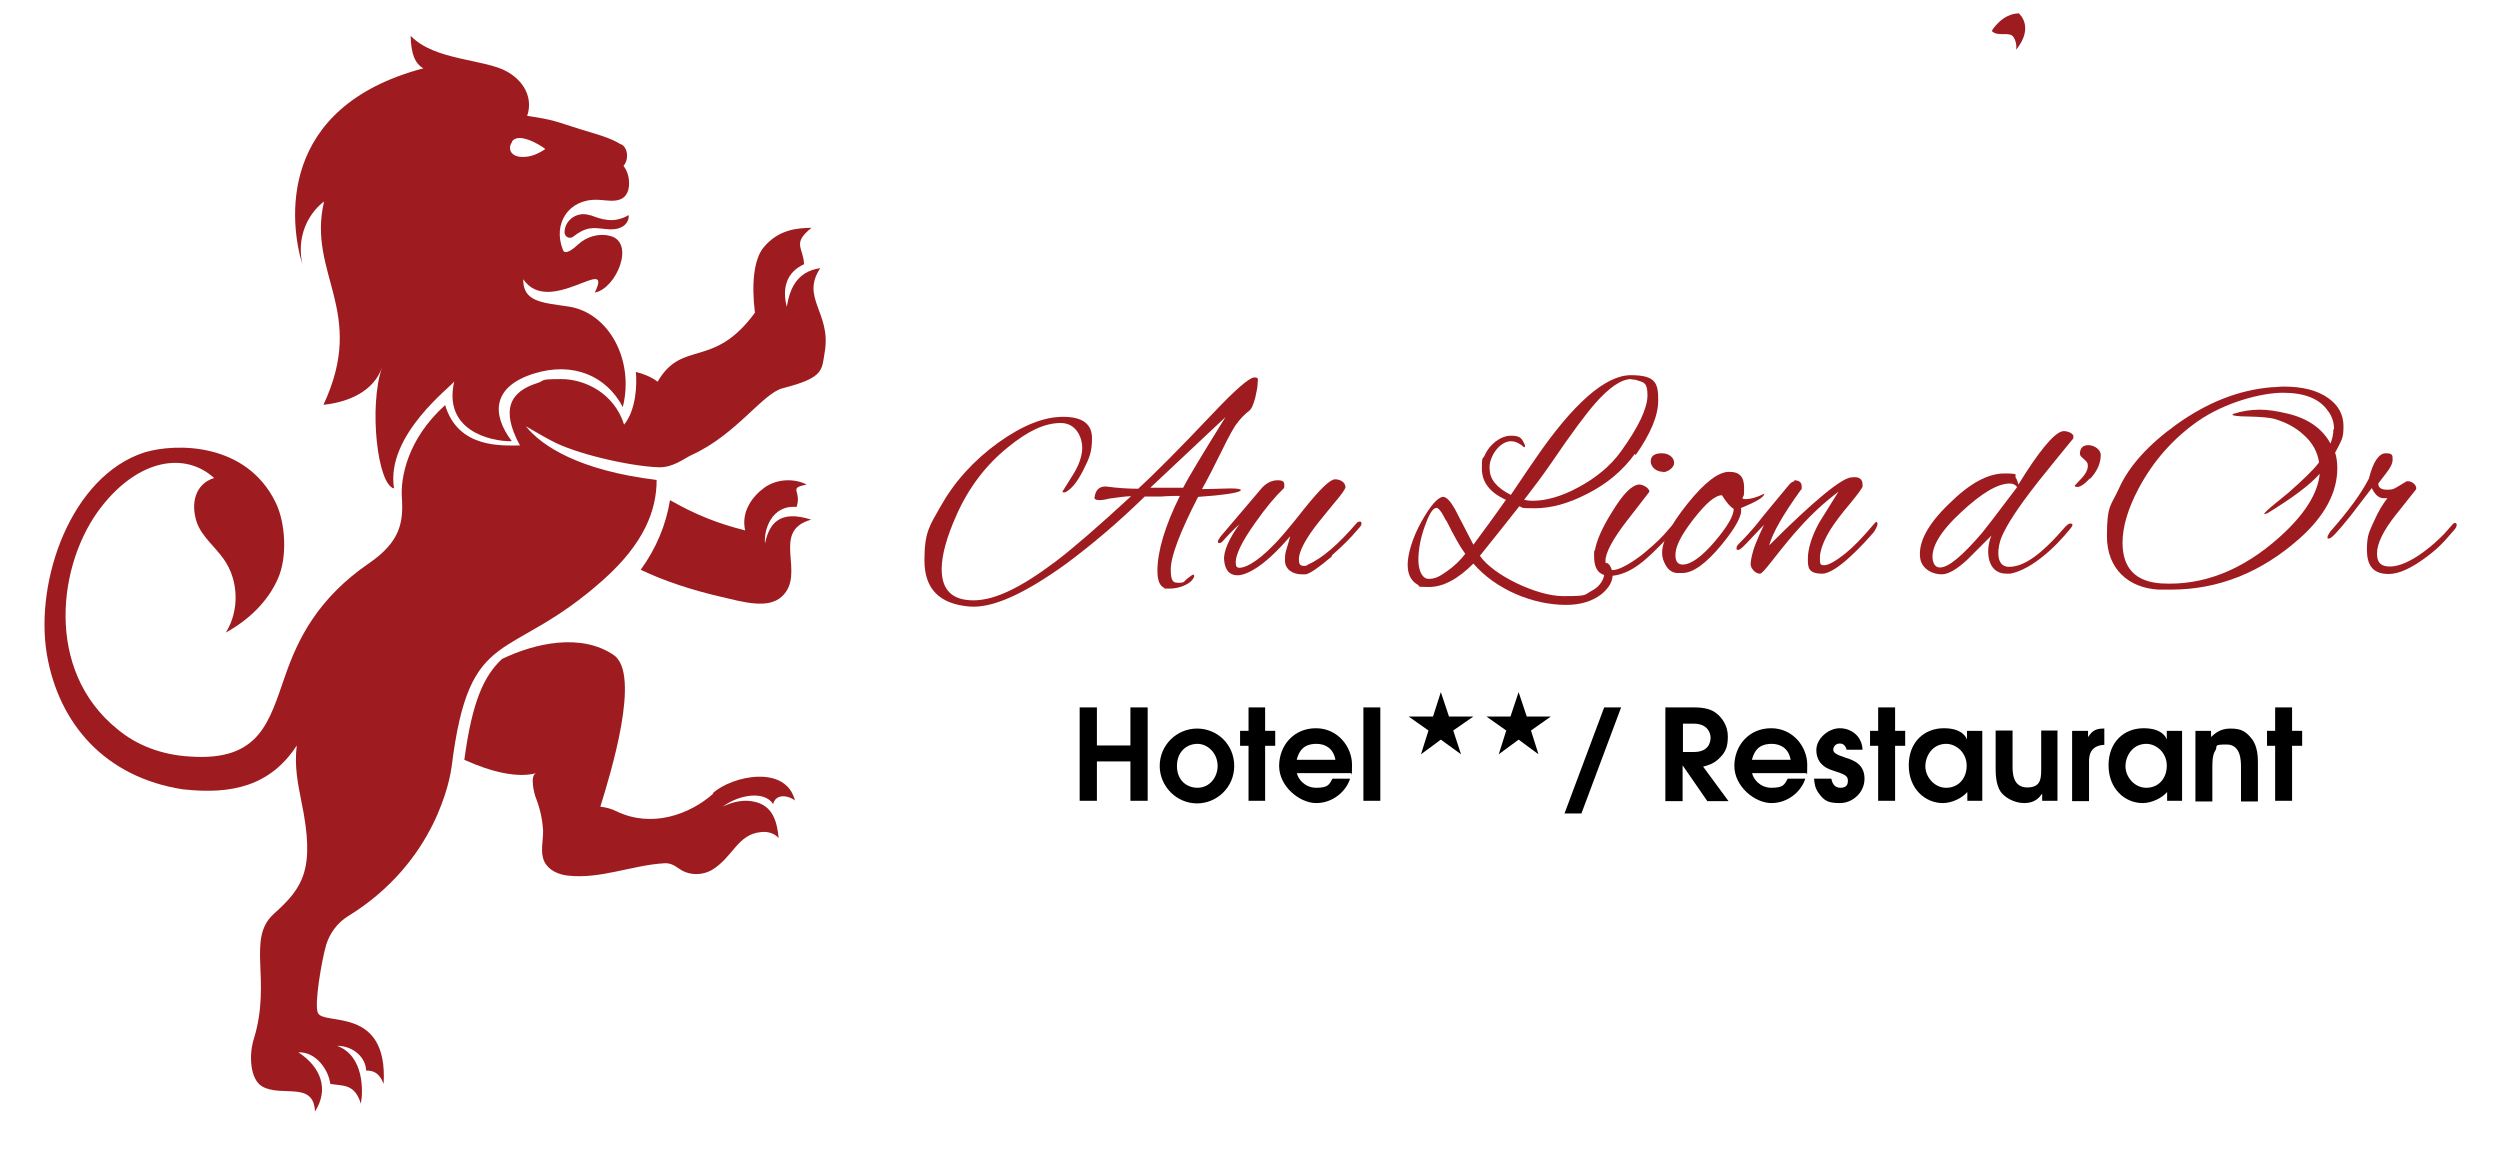 <?xml version="1.0" encoding="UTF-8"?>
<svg id="Calque_1" data-name="Calque 1" xmlns="http://www.w3.org/2000/svg" version="1.1" viewBox="0 0 768.3 355.9">
  <defs>
    <style>
      .cls-1 {
        fill: #000;
      }

      .cls-1, .cls-2 {
        stroke-width: 0px;
      }

      .cls-2 {
        fill: #9e1c20;
      }
    </style>
  </defs>
  <path class="cls-2" d="M353.6,149.9h5.3c1.9,0,3.4,0,4.7,0,1.4-2.8,5.8-10.1,13-21.7l-23,21.6ZM384.1,126.1c-1.4,1-2.9,2.5-4.4,4.6-.8,1.2-2.2,3.7-4,7.4-2.5,5.1-4.6,9.2-6.3,12.2.4,0,3.3,0,8.7-.2,2.2,0,3.2.2,3.2.5s0,.2-.2.3c-1,.6-5.3,1.3-12.9,1.8-5.6,10.9-8.4,18.3-8.4,22.3s.9,4.1,2.6,4.1,1.5-.5,2.5-1.3c1-.8,1.6-1.2,1.8-1.2s.3.2.3.5c-.6,2.2-4.3,3.8-7.6,3.8s-1.1,0-1.5-.2c-1.4-.5-2.2-2.2-2.2-5.2,0-6.1,2.3-13.8,6.9-23.1-1.2,0-3.1,0-5.9.2-2.8,0-4.4,0-4.9,0-8,7.8-16.1,14.7-24.2,20.7-12.9,9.3-22.7,13.7-29.7,13.1-9.3-.8-13.8-5.5-13.8-14.2s1.6-10.6,4.8-16.3c4.3-7.7,10.2-14.3,17.8-19.8,7.4-5.3,14-8,20-8s8.9,2.2,8.9,6.6-.9,6.2-2.7,9.8c-1.8,3.6-3.6,5.8-5.5,6.8-.3,0-.4,0-.6,0s-.3,0-.3-.2l3-4.8c2.1-3.2,3.1-6.2,3.1-8.8s-1.6-7.5-6.6-7.5-10.2,2.5-16.3,7.5c-6.8,5.5-12,12.4-15.7,20.7-3.1,6.9-4.6,12.5-4.6,16.7,0,6.4,3.2,9.6,9.8,9.6s14.7-4,25.3-12c4.9-3.7,12.7-10.4,23.1-20-1.4,0-3.6.3-6.5.7-1.2.3-2.3.5-3.2.5-1.2,0-1.7-.4-1.5-.9.3-2.2,1.4-3.3,3.4-3.3,3.7.5,7,.7,10,.7,4.7-4.3,12.4-12,23.1-23.3,6.9-7.3,11.1-10.9,12.6-10.9s1,.6,1,1.8-.3,2.4-.7,4.3c-.6,2.3-1.2,3.7-1.9,4.1"/>
  <path class="cls-2" d="M409.3,171c-4,3.4-6.6,5.2-8,5.5-.4,0-.8,0-1.3,0-2.8,0-5.1-1.6-5.1-4.2s.2-2.4.6-4c.4-1.2.7-2.3,1-3.5-8.4,9.9-13.8,12-16.2,12s-3.8-1.5-4.1-4.6c-.3-2.6,1.5-6.7,4.7-11.1,0,0-2.6,2.3-5.3,5.4-.2.2-.5.4-.9.4s-.4-.2-.4-.5.3-.8.8-1.5l12.4-14.6c1.5-1.8,3.3-2.7,5.1-2.7s2.1.5,2.1,1.6-.2.8-.5,1.2c-2.2,2.1-5.1,5.5-8.4,10.2-4.2,5.9-6.3,10.2-6,12.7,0,.8.4,1.2,1.1,1.2,1.2,0,4.6-.8,11-7.5.7-.7,3.9-4.2,9.2-11,4.7-5.8,7.7-8.7,9.2-8.7s3.1.8,3.2,2.4c0,.5-1.2,2.3-3.8,5.3-3.4,4.1-5.8,7.1-7,8.9-2.5,3.7-3.7,6.5-3.5,8.4,0,1.1.5,1.6,1.4,1.6s.8,0,1.4-.4c4.3-1.9,9.3-6.2,14.8-12.6.4-.5.7-.6,1.1-.6s.5.2.5.5,0,.7-.6,1.3c-2.7,3.2-4.7,5.2-8.5,8.6"/>
  <path class="cls-2" d="M501.3,116.5c-3,0-6.7,2.5-11.1,7.5-2.8,3.2-7.3,9.2-13.4,18.2-2.4,3.5-5.3,7.4-8.4,11.4.8.2,1.6.3,2.6.3,4.1,0,8.8-1.3,14-4.1,5.6-3,10-6.7,13.1-11,5.5-7.6,8.2-13.4,8.2-17.3s-1.1-4-3.1-4.6c-.5-.2-1.2-.3-1.8-.3M444.4,160c-1.4-2.8-2.4-4.1-3.1-3.9-1.1.2-2.2,2.1-3.5,5.8-1.3,3.7-1.9,7.1-1.9,10.2s1.1,5.8,3.2,5.8,3.4-.8,5.8-2.5c2.1-1.5,3.9-3.2,5.4-5.2-1.7-2.3-3.6-5.8-5.8-10.2M502.4,139.5c-3.6,5-8.5,9.2-14.7,12.3-5.8,3-11.1,4.4-16.1,4.4s-3.3-.2-4.7-.6c-3.1,4-7.2,9.1-12.1,15.2,4.2,6.1,17.7,12.4,25.5,12.4s6.4-.3,8.8-1.6c2.7-1.4,4-3.7,4-5.9s0-1,0-1.4c-.2-.9.2-1.3.5-1.3,1.2,0,2,2.5,2,3.6,0,2.1-1.1,4-3.3,5.9-2.8,2.2-6.4,3.4-11,3.4-10.2,0-21.6-4.7-28.5-12.7-4.8,4.8-9.3,7.2-13.7,7.2s-2.5-.3-3.4-.7c-2.1-1.2-3.1-3.2-3.1-6.2s1.4-8.2,4.3-13.3c2.7-4.8,4.9-7.3,6.5-7.5,1.2,0,2.3,1.3,3.7,3.7l5.7,11c3.1-4.2,6.5-8.8,10-13.8-4.9-2.2-7.4-5.4-7.4-9.6s.3-2.7.9-4.1c1.4-3.3,4.9-6,8-6s3.4.9,4.3,2.8c.2.4,0,.9-.3.7-.9-.9-2.5-1.8-3.9-1.8-3.9,0-7,5.4-6.6,8.5,0,3.2,2.2,5.8,6.5,8,2.1-3,4.4-6.6,7.2-10.6,11.9-17.5,21.9-26.2,29.7-26.2s8.4,2.6,8.4,7.8c0,4.7-2.4,10.3-6.9,16.7"/>
  <path class="cls-2" d="M511.1,145c-2.1,0-3.8-1.5-3.8-3.2s1.2-2.5,3.4-2.5,3.8,1.3,3.8,3c0,1.4-2,2.8-3.4,2.8M494.5,176.9c-2.6,0-4.6-1.5-4.6-5.9s0-1.1.2-1.6c.5-3.2,2.3-7.3,5.4-12.2,3.3-5.4,6-8.2,8.3-8.3,1.1,0,3.1,1.1,3.1,2.2,0,0-2.2,2.9-6.8,8.8-4.5,5.8-6.7,10-6.7,12.4s.9,2.9,2.2,2.9c3,0,8.9-4.5,10.1-5.6,3.2-2.7,5.1-4.5,6.9-6.7,1.2-1.5,2.2-2.1,2.4-2.1s.4.2.4.5c0,.6-1.5,2.5-3.9,5-4.4,4.4-10,10.7-17.1,10.7"/>
  <path class="cls-2" d="M529.2,152.2c-2.1,0-4.9,2.4-8.8,7.4-3.8,4.9-5.6,8.5-5.5,11.1,0,1.9.8,2.8,2.2,2.8,2.5,0,5.8-2.3,9.9-7.1,3.9-4.6,5.8-7.9,5.8-10-1-.6-2.2-1.9-3.6-4.2M535,156.1c.6,2-1.4,5.8-5.9,11.3-4.8,5.8-8.8,8.7-12.1,8.7h-1.4c-1.5,0-2.8-.8-3.7-2.4-.7-1.2-1.1-2.4-1.1-3.8,0-3.6,2.6-8.6,7.8-15.1,5.3-6.6,9.5-9.8,12.8-9.8s4.6,1.6,4.6,4.9-.2,2.1-.5,3.2c0,.2.5.3.9.3,1.5,0,3.5-.5,5.8-1.7,0,1.1-2.5,2.5-7.1,4.4"/>
  <path class="cls-2" d="M551.3,147.6c1.6,0,2.4.6,2.4,1.9s0,.7-.3,1.1c-5.4,7.5-8.6,13.1-9.7,17,13.9-13.9,22.5-20.9,25.4-20.9,2.2-.3,3.3.5,3.3,2.2s0,.5,0,.7c-.2.5-1.4,2.2-3.7,5-2.8,3.3-4.9,6.1-6.2,8.2-2.1,3.4-3.2,6.5-3.2,8.5s0,2.4,1.3,2.4,3.5-1.2,6.5-3.6c2.8-2.3,5.1-4.8,7.3-7.3.5-.5,1.9-2.4,2.2-2.4s.4.3.4.7-.7,1.9-1.2,2.5c-2.7,3.1-11.3,12.7-15.8,12.7s-4.4-2.1-4.4-4.8,1.2-6.9,3.6-11.1l5.8-9.3c-4.1,3.1-8.2,6.8-12.1,11.2-2.2,2.4-4.9,5.7-8.1,9.8-2.2,2.8-3.4,4.2-3.9,4.2-.9,0-1.6-.5-2.2-1.2-.5-.6-.7-1.3-.7-1.9,0-1,.7-4.1,1.5-6,.8-2,1.7-4,2.6-5.9l-5.4,5.7c-.3.3-1.8,2-2.5,2s-.5-.2-.5-.6,0-.6.7-1.3c1.8-1.8,3.7-3.8,5.8-6.4,1.5-2,6.3-7.7,9.6-11.7.6-.8,1.4-1.1,1.7-1.1"/>
  <path class="cls-2" d="M617.6,148.6c-3.7,0-8.7,3-14.9,8.8-6.5,6-9.4,11-8.7,14.8.3,1.4,1,2.2,2.2,2.2,2.6,0,6.8-3.5,12.9-10.6.6-.7,4.1-5.2,10.8-14.1-.5-.7-1.2-1.1-2.2-1.1M626.1,148.4c-5.9,7.5-9.4,12.9-11,16.7-1.1,2.6-2.2,9.1,2.3,9.1s9.7-3.5,17.3-12.3c.5-.5.9-.9,1.4-1,.5,0,.8,0,.8.4s-.2.5-.5,1c-2.2,2.7-5.3,6.2-9.2,9.2-4.1,3.2-7.3,4.4-9.4,4.8-.5,0-.8,0-1.2,0-6,0-6.5-7.2-4.6-11.7l-7.3,7.3c-3.3,3.1-6,4.6-7.9,4.6-3.6,0-6.4-2.2-6.7-5.1-.6-4.7,2.3-10.2,8.7-16.4,6.4-6.4,12.1-9.5,17.2-9.5s2.9.5,3.5,1.3c.2.3.5.9.8,2.1,6.2-10.1,10.7-15.5,13.3-16.3,1.1-.4,3.6.4,3.6,1.5s-.2.7-.5,1.2c-3.6,4.4-7.2,8.8-10.7,13.2"/>
  <path class="cls-2" d="M642.3,147c-1.9,2-3.3,2.9-4.3,2.6-.3,0-.4-.2-.4-.3s.7-.8,2.1-2.3c1.4-1.5,2.1-3,1.9-4.2,0-1.3-2.4-2.2-2.4-3.3,0-1.8.9-2.7,2.6-2.7s3.8,1.3,3.8,3c0,2.6-1.1,5-3.2,7.3"/>
  <path class="cls-2" d="M717.3,131.9c0-2.1-.6-4-2-5.8-2.6-3.6-7.1-5.4-13.7-5.4s-17.7,2.9-26.1,8.7c-7.7,5.4-13.8,12.3-18.3,20.8-3.3,6.2-4.9,11.8-4.9,16.6,0,7.8,4,12,12,12.5,12.7.7,24.8-4,36.2-14.2,7.6-6.8,11.8-13.3,12.4-19.5-3.1,3.5-8.5,7.5-16.2,12.2-.4,0-.6.2-.7.2-.5,0,.3-.8,2.3-2.5l5-4.1c4.2-3.7,7.4-6.7,9.4-9.3-.5-3.3-2.1-6.2-4.9-8.6-2.4-2.2-5.3-3.7-8.6-4.7-1.7-.5-4.5-.7-8.3-.8-3.1,0-4.8-.3-4.8-.5s0-.2.2-.3c2.8-.9,5.5-1.3,8.1-1.3s5.2.4,8.6,1.2c6.3,1.5,10.7,4.6,13.2,9.2.6-1.5.9-3,.9-4.4M717.6,139c.5,1.5.7,3.2.7,4.9,0,7.5-3.9,14.7-11.5,21.5-11.8,10.5-25,15.8-39.6,15.8s-2.4,0-3.8,0c-9.4-.5-15.9-6.5-15.9-16.4s1.3-9.3,3.7-14.7c3.1-6.9,9-13.4,17.6-19.6,9.6-6.9,19.4-10.7,29.4-11.5,1.2,0,2.4-.2,3.6-.2,5.9,0,10.5,1.2,13.8,3.6,3.1,2.2,4.6,5.1,4.6,8.6s-.5,4-1.5,6.1l-1,1.9Z"/>
  <path class="cls-2" d="M751.2,166.3c-1.4,1.5-3.1,3.1-5.4,4.8-4.7,3.5-8.5,5.3-11.7,5.3-5.1,0-6.7-2.9-6.7-7.5s.8-5.6,2.3-9c1.2-2.7,2.5-4.9,4-6.8-.5,0-.8,0-1.2,0-1.4,0-2.6-1-3.6-3.1l-6.6,8.6c-3.7,4.6-5.8,6.9-6.5,6.9s-.5,0-.5-.4.2-.7.5-1.2c.3-.5.6-.9,1.1-1.4,4.6-5.3,8.5-10.4,11.1-15.4,1.3-5.2,3.1-7.8,5.2-7.8s2.1.6,2.1,1.9-.7,2.6-2.2,4.5c-1.4,1.9-2.2,2.8-2.2,2.9,0,1.3.9,1.9,2.8,1.9s2.2-.4,3.6-1.2l2.3-1.4c.2,0,.4,0,.5,0,1.4,0,2.8,1.5,2.4,2.5l-6.2,7.8c-3.9,4.9-5.8,8.9-5.8,11.9s1.4,4,4,4,6.1-1.4,10.2-4.4c2.6-1.9,4.7-3.8,6.6-5.8l2.2-2.5c.3-.3.6-.7.9-.7s.6.2.6.6-.2.9-.8,1.6l-2.9,3.3Z"/>
  <path class="cls-2" d="M620.6,4.1c-5.4,0-8.5,5.4-8.5,5.4,1.8,2,5.5,0,6.7,1.9s.8,3.9.8,3.9c5.7-7.1.9-11.1.9-11.1"/>
  <g>
    <path class="cls-2" d="M235.1,166.9c-.4-3.8,1.9-11.8,9.7-11.1,1.7-5.1-2.8-5.7,3.1-6.9-4-2-9.2-1.7-12.9.9-3.8,2.7-7.3,7.5-6,13.2-8.4-2.1-15.2-4.8-23.1-9.3-1.2,7.5-4.2,14.8-9,21.4,7.5,3.6,16.1,6.3,24.2,8.2,7.3,1.7,14.9,4,19.2,0,7.6-7-3.7-20.1,9-23.6-9.6-3.1-12.9,1.1-14.2,7.3"/>
    <path class="cls-2" d="M252.1,82.4c-7.7,1.1-9.5,7.1-10.3,11.9-1.4-5.3-.4-10.5,5.3-13.1-.2-5.2-3.8-6.3,2.3-11.2-4.5.1-10.1.5-14.7,6-3,3.6-3.8,11.1-2.7,20.1-12.8,17.5-22.3,8.1-29.9,21.2-2-1.5-4.3-2.4-6.7-3,.4,3.8.1,11.7-3.6,16.2-3.1-9.8-12.2-14-19.3-14s-4.8.4-7.3,1.2c-8.3,2.6-11.5,8-5.4,19.2-5.5,0-19,1-23-12.4-11.8,10.6-13.7,22.6-13.3,28.4.5,7.7-.5,13.6-10.1,20.2-15.9,10.9-21.9,23.5-25.7,34.4-5,14.2-7.7,26.5-29.3,25-8.9-.5-16.6-3.6-22.3-8.4-22.5-18.1-18.4-51.2-4.9-68.4,11.5-14.7,25.7-16.9,34.6-8.8-5.8,1.8-7.3,7.8-5.3,13.7,1.6,4.4,5.6,7.4,8.3,11.3,4.6,6.5,4.8,15.8.6,22.5,6.9-3.8,13-9.5,16.1-16.8,2.8-6.4,2.3-16.9-.8-23.2-9.1-18.6-30.8-18.2-40.2-15.4-22.6,7.2-33.9,39.3-30.1,62.1,3.7,21.5,18,37.8,41.9,41.5-.1,0,.2,0,.2,0,14.6,1.6,26.6-1,34.7-13.5-.8,6.5.4,11.9,1.4,17.1,4.4,21,.5,26.6-8.4,34.6-8.6,7.7-.6,20.3-6.2,38.5-1.6,5.1-1.1,12.5,2.6,14.6,6,3.4,15.8-1.8,16.2,7.7,4.4-6.9,1.8-13.7-5.1-18.2,5.5-.2,9.3,5.5,9.8,9.7,3.8.7,7.5-.2,9.4,6.1.7-3.6,1.1-14.7-7.3-17.8,5.2,0,8.9,3.9,8.9,7.6,1.9,0,4,.4,5.4,4.1,1.4-24.1-18.4-17.8-20.2-21.8-1.2-2.6,1.2-16.3,2.5-20.8,1.1-3.7,3.5-6.9,6.7-8.9,27.4-16.8,31.5-43,31.9-46,5.5-44.3,17.3-31.2,46.7-57.5,12.4-11.1,16.3-21.2,16.3-30.6-23.8-2.9-35.3-10.4-40.2-16.5,5,2.9,5.9,3.4,7.6,4.3,7.5,4.2,24.6,8,33.1,8.3,4.5.2,7.9-2.7,10.3-3.8,13.7-6.2,21.8-19,28-20.5,12.9-3.3,11.9-5.6,12.9-11.4,1.9-11.8-7.5-16.4-1.4-25.5"/>
    <path class="cls-2" d="M219.2,243.9c-7.2,6.4-18.9,10.7-29.8,5.4-1.6-.8-3.3-1.2-4.9-1.4,3.1-10,12.6-40.8,4.1-46.6-10-6.8-24.1-3.7-34.3,1.2-5.6,5.2-9.2,13.1-11.6,31,8.1,3.7,16.4,5.7,22.1,4.1-2.1.6-.6,6.6,0,7.9,1.2,3.1,1.9,6.4,2.1,9.7.1,3.1-1,6.7.4,9.6,1.3,2.7,4.4,4,7.3,4.3,10,1.1,19.6-3.2,29.5-3.8,3-.2,4,1.7,6.5,2.7,2.6,1,5.6.8,8.1-.6,6.6-3.9,7.9-11.1,15.3-11.7,2-.2,4.1.4,5.3,1.9-.5-5.5-2-10-7.4-11.2-3.3-.8-6.7,0-9.8,1.5,5-3.7,12.8-5,15.5-.8.9-3.5,5-2.5,6.7-1.1-2.8-11.1-19.2-7.6-25.2-2.3"/>
    <path class="cls-2" d="M157.4,43.4s0,0,0,0c1.9-2.6,7.9.6,10.2,2.4-2.8,1.9-5.2,2.6-7.7,2.4-3.1-.3-3.9-2.7-2.5-4.6M99.6,61.9c-5.3,22.3,13.3,33.7-.2,62.5,7.8-.8,15.5-4.2,18-11.5-4.1,12-1.4,36.2,3.7,37.2-2.7-16.5,18.1-31.7,18.5-32.9-3.5,15,10.9,18.5,17.7,18.4-6.3-8.3-6-16.8,6.8-20.8,11.9-3.7,22.2.6,27.3,10.3,3.6-14.3-4.2-29-16.7-30.9-8.1-1.2-14-1.4-13.9-8.4,7.9,11.8,27.9-8.1,22,4.1,6.5-1.1,12.6-15.4,4.7-17.4-3.4-.9-7.2.2-9.8,2.6-1.1,1-4,3.6-4.7,1.7-3.2-8,1.7-15.7,10.6-15.4,2.9,0,8.2,1.7,9.5-3.1.6-2.3,0-5.3-1.2-6.9-.1-.2-.1-.2-.3-.4,2.1-2.5.9-6.3-.9-6.7-3.5-2.1-6.9-2.9-12.1-4.5-8-2.5-8-2.9-16.6-4.2,1.5-4.2.3-9.8-6-13.5-6.8-4-22.5-3.4-29.8-11.1.1,6,1.6,8.7,3.9,10-45.3,12-41,47.7-37.2,60.2-2.6-12.9,6.6-19.2,6.6-19.2"/>
    <path class="cls-2" d="M181.4,66.2c-3.7-1.4-7.8,1.2-7.9,5.1,0,0,0,0,0,.1,0,1.4,1.6,2.2,2.7,1.3,1.5-1.2,3.2-2.2,5.1-2.5,3.1-.5,6.5,1.1,9.5-.3,1.5-.6,2.6-2.2,2.4-3.8-4.6,2.7-8.4,1.3-11.8,0"/>
  </g>
  <polygon class="cls-1" points="347.4 217.4 347.4 229.1 337.1 229.1 337.1 217.4 331.8 217.4 331.8 246.1 337.1 246.1 337.1 234 347.4 234 347.4 246.1 352.7 246.1 352.7 217.4 347.4 217.4"/>
  <path class="cls-1" d="M374.2,235.4c0-3.9-3-6.8-6.2-6.8s-6.3,2.3-6.3,6.8,3.1,6.7,6.3,6.7c3.8,0,6.2-3.3,6.2-6.7M356.4,235.4c0-6.5,5.3-11.5,11.5-11.5s11.4,4.9,11.4,11.5-5.4,11.5-11.4,11.5c-6.4,0-11.5-5.3-11.5-11.5"/>
  <polygon class="cls-1" points="383.7 217.4 383.7 224.6 381.1 224.6 381.1 229.2 383.7 229.2 383.7 246.1 388.8 246.1 388.8 229.2 391.9 229.2 391.9 224.6 388.8 224.6 388.8 217.4 383.7 217.4"/>
  <path class="cls-1" d="M410.4,233.5c-.6-3.5-3.1-4.9-5.8-4.9s-5.1.9-6.1,4.9h11.9ZM398.6,237.7c.2,1.4,2.2,4.4,5.9,4.4s4-1,5-2.8h5.4c-1.2,3.9-5.3,7.5-10.4,7.5s-11.4-5.1-11.4-11.4,4.5-11.6,11.3-11.6,11.1,5.8,11.1,11.2-.2,1.9-.3,2.6h-16.7Z"/>
  <rect class="cls-1" x="419" y="217.4" width="5.2" height="28.7"/>
  <polygon class="cls-1" points="493 217.4 480.8 250 486 250 498.2 217.4 493 217.4"/>
  <path class="cls-1" d="M517.2,231.1h3.4c4.4,0,5.1-2.9,5.1-4.4s-1-4.3-5.1-4.3h-3.4v8.8ZM511.8,217.4h8.8c3.3,0,5.4.6,7,1.9s3.4,3.7,3.4,7-.7,4.9-2.8,6.9c-1.7,1.6-3.3,2-4.8,2.4l7.8,10.6h-6.5l-7.6-11h0v11h-5.3v-28.7Z"/>
  <path class="cls-1" d="M550.3,233.5c-.6-3.5-3.1-4.9-5.8-4.9s-5.1.9-6.1,4.9h11.9ZM538.5,237.7c.2,1.4,2.2,4.4,5.9,4.4s4-1,5-2.8h5.4c-1.2,3.9-5.3,7.5-10.4,7.5s-11.4-5.1-11.4-11.4,4.5-11.6,11.3-11.6,11.1,5.8,11.1,11.2-.2,1.9-.3,2.6h-16.7Z"/>
  <path class="cls-1" d="M567.5,230.4c-.4-1.7-1.5-1.9-2.1-1.9-1.3,0-2,1-2,1.9s.9,1.5,3.6,2.4c2.7.8,6,2.1,6,6.5s-3.8,7.5-7.5,7.5-4.8-.7-6.4-2.8c-1.3-1.6-1.5-3.3-1.6-4.7h5.3c.2,1,.7,2.8,2.8,2.8s2.3-1.3,2.3-2.2c0-1.6-1.2-2-4.9-3.2-2.5-.8-4.8-2.6-4.8-6.2s3.8-6.7,7.2-6.7,6.8,2.3,7,6.6h-5Z"/>
  <polygon class="cls-1" points="577.2 217.4 577.2 224.6 574.7 224.6 574.7 229.2 577.2 229.2 577.2 246.1 582.4 246.1 582.4 229.2 585.5 229.2 585.5 224.6 582.4 224.6 582.4 217.4 577.2 217.4"/>
  <path class="cls-1" d="M598.1,228.6c-4.2,0-6.4,3.7-6.4,6.9s2.7,6.6,6.4,6.6,6.3-2.8,6.3-6.8-3.2-6.7-6.3-6.7M609.3,246.1h-4.7v-2.7c-1.6,1.9-4.8,3.4-7.5,3.4-5.5,0-10.5-4.4-10.5-11.6s4.8-11.4,10.8-11.4,7,3.2,7.1,3.5h0v-2.7h4.7v21.5Z"/>
  <path class="cls-1" d="M632.3,224.6v21.5h-4.7v-2.2h0c-.9,1.2-2.2,2.9-5.5,2.9s-6.1-1.9-7.2-3.4c-1.6-2.3-1.6-5.8-1.6-7.6v-11.3h5.2v11c0,1.8,0,6.5,4.5,6.5s4.3-3.1,4.3-6.5v-11h5.2Z"/>
  <path class="cls-1" d="M637,224.6h4.7v1.9h0c1-1.4,1.9-2.6,4.6-2.6h.4v5c-4.7.2-4.7,3.9-4.7,5.2v12.1h-5.2v-21.5h0Z"/>
  <path class="cls-1" d="M659.6,228.6c-4.2,0-6.4,3.7-6.4,6.9s2.7,6.6,6.4,6.6,6.3-2.8,6.3-6.8-3.2-6.7-6.3-6.7M670.7,246.1h-4.7v-2.7c-1.6,1.9-4.8,3.4-7.5,3.4-5.5,0-10.5-4.4-10.5-11.6s4.8-11.4,10.8-11.4,7,3.2,7.1,3.5h0v-2.7h4.7v21.5Z"/>
  <path class="cls-1" d="M674.7,224.6h4.8v1.9c.9-.8,2.6-2.6,5.9-2.6s4.7.8,6.5,3c2,2.4,2,6,2,7.7v11.7h-5.2v-10.6c0-1.8,0-6.9-4.4-6.9s-2.6.5-3.5,1.9c-.9,1.3-.9,3.6-.9,5.4v10.2h-5.2v-21.6h0Z"/>
  <polygon class="cls-1" points="699.2 217.4 699.2 224.6 696.7 224.6 696.7 229.2 699.2 229.2 699.2 246.1 704.4 246.1 704.4 229.2 707.5 229.2 707.5 224.6 704.4 224.6 704.4 217.4 699.2 217.4"/>
  <polygon class="cls-1" points="442.8 227.3 449 231.8 446.6 224.5 452.8 220.2 445.3 220.2 442.8 212.7 440.4 220.2 432.9 220.2 439 224.5 436.7 231.8 442.8 227.3"/>
  <polygon class="cls-1" points="466.7 227.3 472.8 231.8 470.5 224.5 476.6 220.2 469.2 220.2 466.7 212.7 464.2 220.2 456.8 220.2 462.9 224.5 460.6 231.8 466.7 227.3"/>
</svg>